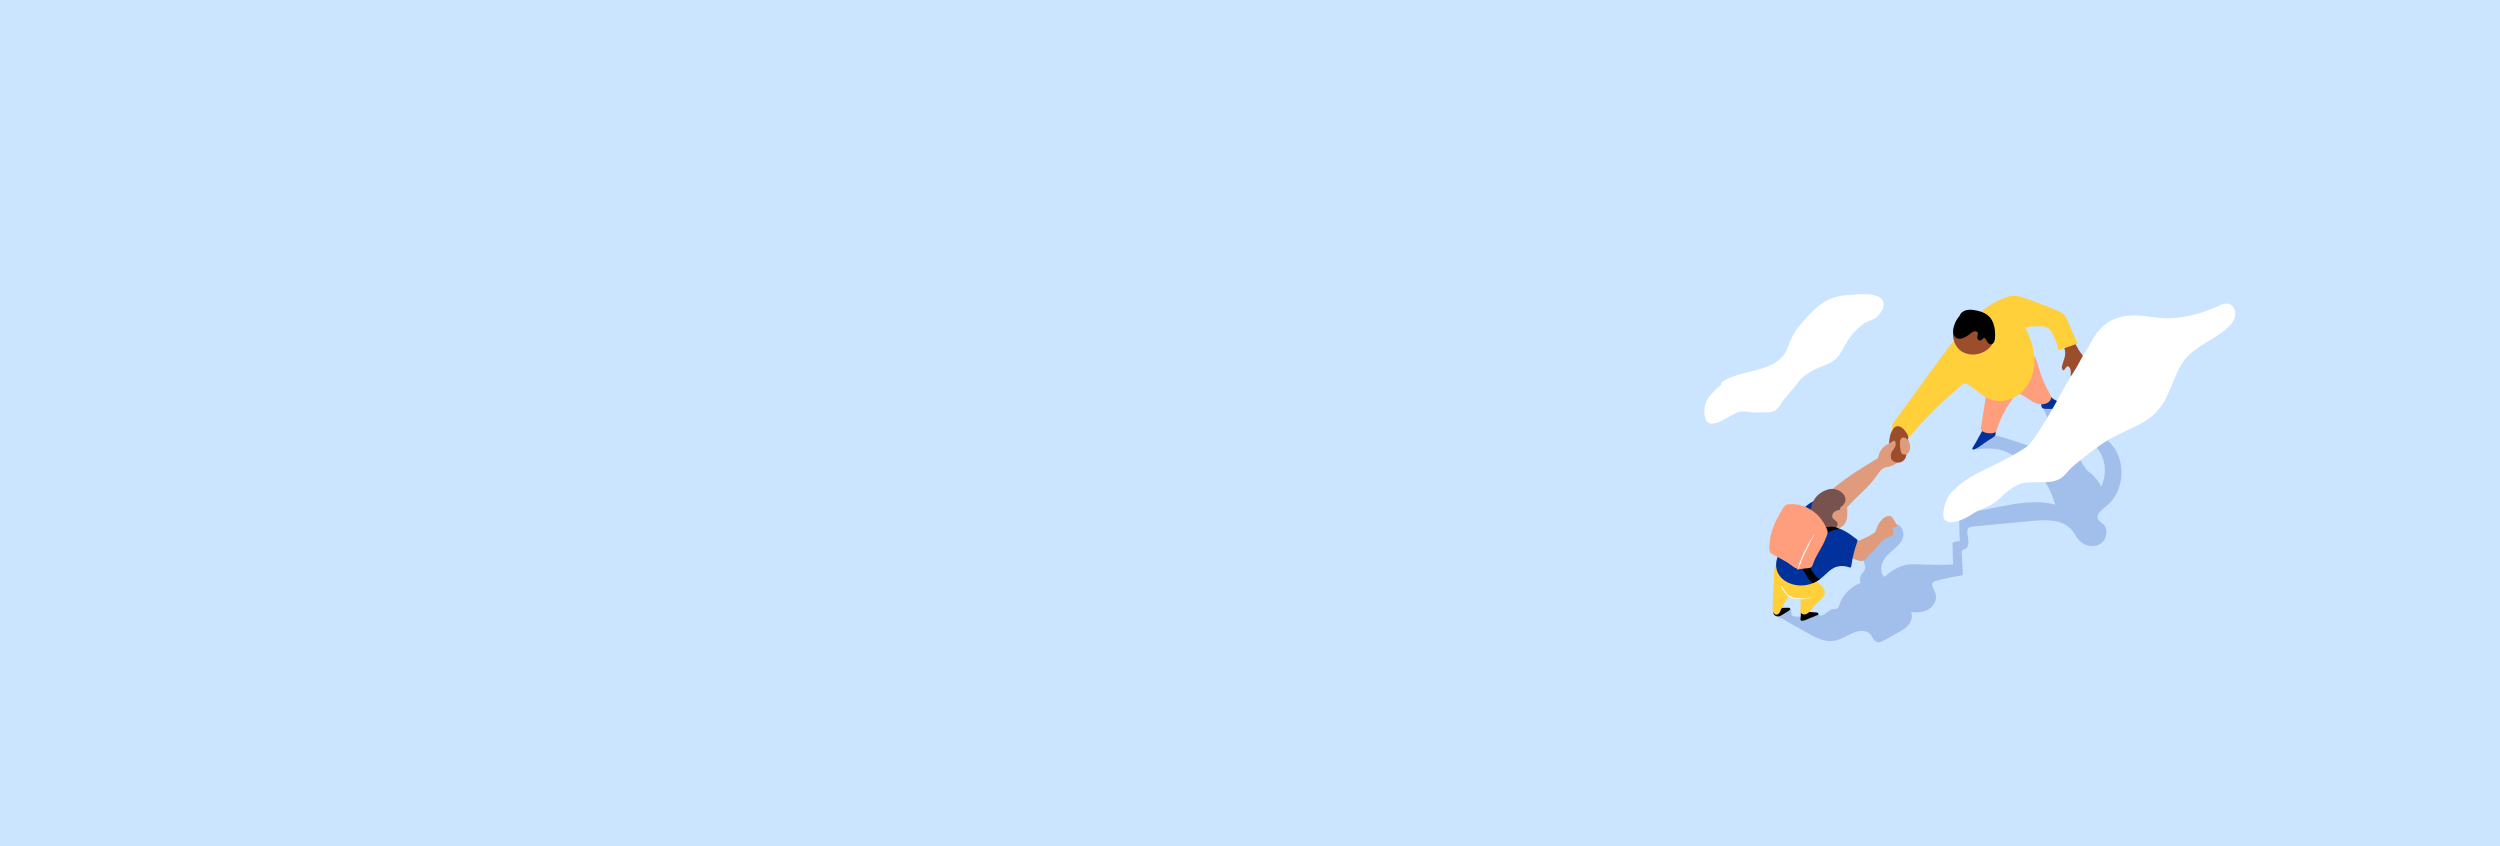 <?xml version="1.0" encoding="UTF-8"?>
<svg id="Capa_1" data-name="Capa 1" xmlns="http://www.w3.org/2000/svg" viewBox="0 0 1920 649.79">
  <defs>
    <style>
      .cls-1 {
        opacity: .2;
      }

      .cls-1, .cls-2, .cls-3, .cls-4, .cls-5, .cls-6, .cls-7, .cls-8, .cls-9, .cls-10 {
        stroke-width: 0px;
      }

      .cls-1, .cls-10 {
        fill: #00319c;
      }

      .cls-3 {
        fill: #78524f;
      }

      .cls-4 {
        fill: #9b4d2c;
      }

      .cls-5 {
        fill: #df9b7b;
      }

      .cls-6 {
        fill: #cbe4ff;
      }

      .cls-7 {
        fill: #fff;
      }

      .cls-8 {
        fill: #ff9e7c;
      }

      .cls-9 {
        fill: #ffd03a;
      }
    </style>
  </defs>
  <rect class="cls-6" width="1920" height="649.79"/>
  <g>
    <path class="cls-1" d="m1628.23,353.88c-1.15-4.4-3.21-8.54-6.12-12.04-1.95-2.35-4.31-4.3-6.57-6.34-2.41-2.18-4.39-4.53-6.35-7.11-2.55-3.36-7.05-6.71-11.13-3.44-.66.53-1.18,1.22-1.42,2.03-.41,1.36.19,2.06.99,3.15,1.65,2.26,3.58,4.3,5.56,6.28,4.25,4.23,8.71,8.32,11.12,13.93,2.32,5.39,2.83,11.57,1.54,17.28-.48,2.13-1.21,4.17-2.18,6.11-2.4-5.33-6.35-9.37-11.02-12.62-3.02-4.29-5.66-8.85-7.89-13.62-2.35-5.04-4.22-10.31-5.59-15.71-.67-2.65-1.22-5.34-1.64-8.04-.36-2.3.21-7.5-.71-9.67-1.08-2.58-3.96-.56-6.54-.69-3.85-.2-7.7-.35-11.54-.52-.8-.04.43.79.73,1.43,4.97,10.54,8.61,21.02,14.1,31.3,1.41,2.64,2.83,5.27,4.28,7.9-1.95-.81-3.9-1.57-5.78-2.32-8.08-3.2-16.23-6.2-24.44-9.02-4.21-1.44-8.43-2.84-12.67-4.18-2.02-.64-4.04-1.27-6.07-1.88-2.02-.62-4.09-1.39-6.23-1.45-7.03-.2-10.4,7.69-16.91,8.84-.87.15-1.01,1.9-.24,1.8,21.22-2.73,27.08,1.91,36.54,8.59,6.68,4.71,6.84,6.36,11.71,9.49,3.98,2.55,6.91,6.38,9.15,10.48,2.37,4.34,4.04,9.01,5.55,13.71-18.46-4.84-37.44.93-55.71,4.12-5.72,1-11.47,1.76-17.28,1.94-.52.02-1,.44-.98.98.19,7.01.38,14.02.58,21.03-1.77.02-3.44.4-5.1,1.13-.3.13-.5.54-.49.85.16,5.3.31,10.59.47,15.89-4.81.23-9.62.34-14.43.31-5.26-.03-10.51-.38-15.77-.49-4.5-.1-8.68.8-12.69,2.86-3.61,1.85-6.82,4.36-9.98,6.89-3.34-3.74-2.62-9.34-.09-13.41,2.67-4.3,6.94-6.95,10.46-10.46,2.8-2.79,4.95-6.28,4.25-10.37-.58-3.36-2.99-6.49-6.64-6.44-.53,0-.83.35-.92.75-.05.03-.11.07-.16.11-4.47,3.9-8.79,7.96-12.94,12.2-1.99,2.03-3.96,4.07-5.85,6.19-1.55,1.75-3.08,3.67-3.76,5.95-.73,2.45.1,4.38.88,6.67.96,2.83-.83,4.46-2.42,6.57-1.31,1.74-2.17,4.99-.84,6.82-6.01,2.27-11.15,6.61-14.34,12.21-.84,1.48-1.51,3.03-2.08,4.64-.34.96-.68,2.21-1.61,2.78-.95.59-2.28.39-3.35.48-3.47.29-8.26,7.72-11.2,3.9-3.41.06-6.46,1.33-9.54,1.47-2.99.14-7.7,1.26-10.27-.31-1.98-1.21-.06-6.37-2.49-6.02-1.81.26-11.14,2.71-11.38,4.64-.29,2.29,4.7,2.8,6.45,3.9,5.82,3.66,11.97,6.88,17.93,10.29,5.31,3.03,10.92,6.12,17.13,6.67,6.2.55,11.23-2.47,16.55-5.15,4.29-2.16,10.48-4.18,14.73-.8,1.82,1.44,2.4,3.78,3.93,5.46,1.6,1.75,3.7,1.82,5.77.84,3.37-1.6,6.6-3.61,9.86-5.42,2.83-1.56,5.79-3.02,8.33-5.04,3.57-2.85,6.12-7.86,4.19-12.12,4.65.48,9.68.37,13.68-2.24,3.4-2.22,6-6.23,5.49-10.41-.29-2.41-1.77-4.36-2.61-6.58-.45-1.18-.75-2.56.27-3.56.93-.91,2.51-1.16,3.73-1.5,6.08-1.69,12.27-2.96,18.52-3.85.4-.06.74-.56.72-.95-.19-3.69-.38-7.37-.57-11.06-.09-1.73-.21-3.47-.27-5.2-.03-.83-.09-1.7.66-2.26.56-.42,1.39-.52,2-.87,3.19-1.79,2.59-5.84,2.12-8.87-.27-1.76-.71-3.65-.42-5.44.47-2.89,3.41-2.81,5.79-3.03l21.85-2.06c7.28-.69,14.57-1.39,21.85-2.06,5.33-.5,10.76-.84,16.09-.15,5.15.67,10.29,2.46,13.91,6.33,2.1,2.25,3.41,5.09,5.29,7.51,1.55,1.99,3.53,3.55,5.86,4.53,4.37,1.83,9.92,1.5,13.26-2.16,2.84-3.11,3.85-8.08,1.79-11.87-1.25-2.29-3.91-3.18-5.24-5.33-1.74-2.8.92-5.63,2.88-7.44,1.92-1.77,4.09-3.23,5.92-5.12,1.57-1.63,2.96-3.44,4.13-5.38,4.88-8.02,6.2-18.14,3.83-27.2Z"/>
    <path class="cls-2" d="m1373.89,466.78c-2.78.09-6.02-.06-8.78.29-.04,0-.07,0-.11,0-.18.03-.36.05-.55.08-.23.03-.39.14-.5.29-.03,0-.06.01-.09.02-.14,0-.29.04-.41.09-2.39,1.01-1.71,4.81.01,5.26.05.01,1.59.82,2.79.53,1.47-.35,3.11-1.58,4.14-2.17,1.35-.78,2.73-1.63,3.98-2.55.72-.54.57-1.87-.5-1.83Z"/>
    <path class="cls-2" d="m1395.59,470.44c-2.01-.16-4.02-.32-6.02-.48-.61-.42-1.43-.43-2.21-.18-.81-.06-1.62-.13-2.42-.19-.14-.01-.26,0-.37.05-.58-.31-1.49-.03-1.48.83,0,1.69-.1,3.36-.34,5.03-.1.65.25,1.21.95,1.25,1.99.09,3.91-1.03,5.71-1.76,2.15-.87,4.3-1.74,6.45-2.62,1.02-.41.89-1.84-.26-1.93Z"/>
    <path class="cls-5" d="m1456.83,403.39c-1.04-2.03-1.86-3.52-3.16-5.4-.87-1.25-2.06-1.98-3.62-1.7-3.39.62-5.66,3.5-7.36,6.28-.95,1.55-1.25,3.33-2.14,5.21-.57,1.21-1.61,1.82-2.77,2.54-.93.58-1.91,1.09-2.87,1.6-3.59,1.89-7.33,3.47-11.18,4.75-.08-.1-.19-.18-.35-.25-4.85-2.11-5.94,7.18-5.8,10,.02.46.29.8.72.95,2.33.8,4.66,1.6,6.99,2.41,1.69.58,3.57,1.5,5.38.88,1.81-.62,3.24-2.51,4.53-3.83,1.64-1.66,3.23-3.36,4.78-5.1,1.55-1.74,3.05-3.52,4.53-5.32,1.58-1.92,3.55-2.72,5.75-3.75,1.33-.62,3.55-1.14,3.9-2.81.16-.78-.13-1.71-.26-2.47-.13-.72-.25-1.45-.38-2.17.91-.03,1.8-.16,2.7-.38.65-.16.87-.9.59-1.45Z"/>
    <path class="cls-10" d="m1532.4,326.82c-.59-1.07-1.87-.83-2.9-.7-1.36.17-2.68.47-3.98.87-.41-.19-.93-.13-1.22.38-.02.04-.05.08-.07.12-.17.14-.27.33-.31.53-3.07,5.33-5.56,10.55-8.87,15.73-.5.78-.38,1.63.41,1.49,3.08-.57,5.93-3.21,8.47-4.91,1.53-1.02,3.06-2.05,4.59-3.07,1.13-.75,2.79-1.48,3.62-2.56.74-.96.44-2.61.45-3.76.01-1.18.4-3.03-.2-4.12Z"/>
    <path class="cls-10" d="m1586.56,313.06c-1.44-1.51-3.05-2.86-4.82-3.97-1.73-1.08-3.64-1.88-5.3-3.08-.91-.66-1.48-1.46-2.23-2.27-.47-.51-1.04-.95-1.78-.91-.76.04-1.36.63-1.93,1.06-1.09.83-2.19,1.66-3.28,2.49-.68.52-.44,1.49.11,1.79.11.84.23,1.67.34,2.51.1.73.09,1.65.55,2.28.92,1.23,2.97,1.01,4.25,1.04,5.88.11,8.77-.22,13.13.71.95.2,1.66-.91.96-1.64Z"/>
    <path class="cls-4" d="m1603.19,281.07c-.26-4.83-4.33-8.43-6.73-12.31-.73-1.17-1.39-2.38-2.01-3.61-.39-.77-.74-1.63-1.58-2.02-.9-.41-5.62,1.07-6.95,1.63-.74.32-.88,2.15-.81,2.27,2.7,4.93-.76,10.08-1.63,14.93-.15.82.75,2.85,1.54,2.4.7-.4,1.32-2.09,2.02-2.5.72-.43,1.27-.93,1.78-.3.76.95,1.14,1.4,1.4,2.52.51,2.14-.72,6.69,1.46,6.19,4.49-1.03,11.73-5.02,11.5-9.2Z"/>
    <path class="cls-8" d="m1574.5,302.85c-.81-1.53-1.71-3.02-2.51-4.56-1.67-3.25-3.14-6.61-4.39-10.04-1.21-3.33-2.06-6.76-3.14-10.13-1.69-5.28-5.66-11.14-12.03-9.86-3.21.65-5.83,3.04-8.03,5.31-2.55,2.63-5.02,5.34-7.4,8.12-4.44,5.2-8.4,10.85-10.74,17.3-.15.12-.26.29-.3.54-.03.2-.06.4-.1.6-.02.07-.05.14-.07.21-.05.17-.06.32-.04.46-1.18,7.45-2.37,14.91-3.55,22.36-.27,1.7-.6,3.41-.81,5.12-.16,1.32.11,2.37,1.3,3.09,2.29,1.38,6.27,1.95,8.8,1,1.09-.41,1.65-1.18,2.04-2.24.6-1.64,1.09-3.31,1.71-4.95,1.28-3.34,2.79-6.59,4.51-9.72,1.63-2.96,3.44-5.82,5.43-8.55.97-1.34,1.96-2.85,3.14-4.02,1.49-1.47,3.51-.15,5.08.73,5.03,2.83,9.66,7.63,15.95,6.8,2.36-.31,5.09-1.69,5.77-4.17.33-1.22-.07-2.34-.64-3.41Z"/>
    <path class="cls-9" d="m1595.15,262.74c-1.74-3.89-3.47-7.77-5.21-11.66-1.4-3.13-2.52-7.04-4.98-9.53-2.33-2.37-5.89-3.43-8.89-4.67-3.7-1.53-7.43-3.01-11.19-4.41-3.75-1.41-7.53-2.76-11.33-4.03-3.58-1.2-6.88-1.79-10.59-.82-6.36,1.66-12.46,5.17-17.78,8.96-10.71,7.65-19.25,17.83-27.16,28.24-9.59,12.64-18.81,25.57-28.19,38.36-2.69,3.67-5.37,7.33-8.06,11l-4.22,5.76c-1.23,1.68-2.66,3.33-3.68,5.15-1.6,2.85-.64,6.11,1.73,8.21,2.9,2.57,7,2.62,10.66,2.58.79,0,1.08-.77.89-1.34,7.61-8.88,15.69-17.36,24.23-25.36,4.23-3.97,8.58-7.82,13.02-11.55,1.08-.91,2.16-1.98,3.36-2.73,1.6-.99,2.96-.14,4.37.74,2.24,1.39,4.28,3.06,6.33,4.71,3.8,3.05,7.77,6.03,12.62,7.09,4.47.97,9.22.47,13.46-1.19,9.11-3.56,15.05-11.93,17.08-21.32,2.5-11.57-.93-23.27-6.43-33.46,2.81-.54,5.66-.84,8.53-.87,2.97-.03,7.14-.28,9.59,1.68,2.09,1.68,3.44,4.69,4.53,7.08,1.27,2.79,2.15,5.72,2.71,8.73.09.5.74.86,1.21.69l12.78-4.59c.64-.23.86-.84.59-1.45Z"/>
    <path class="cls-5" d="m1460.93,345.16c-.45-1.63-1.46-3.15-2.93-4.04-1.75-1.06-3.58-.63-5.35.17-3.37,1.51-8.51,4.06-9.61,7.96-.37,1.31-.14,2.24-1.49,3.04-1.19.71-2.38,1.43-3.57,2.15-2.21,1.34-4.41,2.68-6.6,4.05-9.64,6.03-19.01,12.52-27.52,20.07-.25.03-.49.18-.65.48-.03.05-.05.11-.08.16-.19.19-.28.39-.28.6-1.64,3.89-.76,8.24,1.78,11.61,1.87,2.48,5.03,5.39,8.04,4.13.24.02.5-.07.71-.31.06-.06.12-.13.17-.19.2-.14.4-.3.59-.49.15-.14.23-.3.27-.46,3.38-3.71,6.83-7.36,10.35-10.94,3.71-3.76,7.67-7.3,11.27-11.16,1.74-1.87,3.26-3.9,4.77-5.96,1.46-2.01,2.91-4.34,4.86-5.92,1.75-1.43,4.61-1.43,6.71-2.19,1.96-.71,3.83-1.67,5.39-3.06,2.7-2.38,4.12-6.15,3.14-9.7Z"/>
    <path class="cls-5" d="m1418.72,392.13c-.09-5.98-4.5-10.88-10.52-11.29-.67-.05-.98.49-.94,1.02-3.83,2.43-6.69,6.18-8.14,10.49-1.54,4.62-1.54,10.5,1.5,14.54,3.09,4.11,8.63.81,12.82-1.67,5.31-3.14,5.36-7.87,5.28-13.1Z"/>
    <path class="cls-4" d="m1463.96,345.88c-.33-2.7.99-5.98,1.48-8.69.41-2.28-.65-4.05-2.13-6.04-3.83-5.14-7.37-4.17-8.78-2.45-3.01,3.68-3.39,7.53-3.82,12.26-.36,3.94-.47,10.01,2.82,12.84,2.96,2.54,7.6,1.78,9.6-1.56,1.15-1.92,1.09-4.21.82-6.35Z"/>
    <path class="cls-5" d="m1455.49,338.94c-.21-.46-.94-.63-1.35-.35-1.38.93-2.81,1.77-4.28,2.55-.07.04-.13.08-.18.12-.13.01-.27.05-.41.13-3.77,2.14-6.15,5.87-6.63,10.16-.04.39.11.65.36.8.31,4.45,6.53,6.1,8.79,1.83.57-1.08.53-2.27.44-3.45-.14-1.86.18-3.09,1.27-4.59,1.6-2.18,3.26-4.44,1.99-7.2Z"/>
    <path class="cls-5" d="m1466.02,338.9c0-.21-.07-.42-.23-.62-1.42-1.77-4.73-3.72-6.11-.89-.71,1.44-.63,3.2-.47,4.75.18,1.68.23,3.75.9,5.31,1.08,2.51,4.28,2.03,5.66.09,1.76-2.47,1.42-5.98.25-8.63Z"/>
    <path class="cls-4" d="m1521.88,243.48c-6.34-2.4-13.3-.46-18.19,3.92-.26-.05-.55.03-.78.3-.53.61-.98,1.27-1.37,1.96-.04.06-.07.12-.1.18-2.68,5.05-1.78,12.05,1.45,16.57,3.81,5.33,10.67,6.89,16.8,5.3,6.35-1.64,11.63-6.47,12.18-13.22.55-6.75-3.8-12.68-9.99-15.02Z"/>
    <path class="cls-2" d="m1532.11,253.88c-.38-3.77-1.5-7.56-4.11-10.41-3.16-3.46-8.07-4.8-12.55-5.44-4.18-.6-8.95.29-10.61,4.66-1.73,2.02-3.07,4.36-3.93,6.9-.98,2.88-1.66,6.99.8,9.37,2.9,2.81,7.73.08,10.36-1.82,1.59-1.15,3.62-3.35,5.8-2.56,2.49.9-.05,3.77.9,5.66.55,1.09,1.73,1.59,2.86,1.02.73-.37,1.18-1.43,1.96-1.65.92-.27,1.26.55,1.63,1.23,1.02,1.86,2.76,5,5.3,2.95,1.04-.85,1.44-2.28,1.58-3.56.24-2.09.2-4.27,0-6.35Z"/>
    <g>
      <path class="cls-7" d="m1711.8,233.36c-2.22-.73-4.37.08-6.41.98-2.59,1.15-5.18,2.26-7.82,3.28-10.45,4.01-21.48,6.74-32.72,6.86-9.92.11-20.09-3.06-30-2.04-4.5.46-8.95,1.49-13.02,3.52-4.47,2.22-8.13,5.63-11.23,9.5-3.27,4.08-5.87,10.06-8.8,14.38-3.31,4.88-5.54,10.32-8.8,15.23-6.4,9.66-11.26,19.66-17.11,29.66-5.34,9.12-10.42,18.14-17.17,26.35-4.91,5.97-41.17,22.85-41.44,22.97-.13.06-.23.14-.31.24-6.72,3.67-12.89,8.31-18.28,13.76-5,5.07-8.2,18.46-4.89,21.47,4.55,4.15,15.06-.77,20.78-4.68,7.82-5.35,14.43-4.74,23.24-14,3.3-3.47,10.46-8.51,15.12-9.69,5.55-1.41,17.42-.22,23.01-1.34,10.06-2.01,9.75-6.72,17.61-13.03,8.61-6.91,17.06-14,26.64-19.54,8.43-4.88,17.7-8.12,26.05-13.14,4.02-2.42,7.83-5.28,10.93-8.82,2.95-3.36,5.24-7.22,7.17-11.23,3.99-8.32,6.56-17.36,11.6-25.15,5.3-8.18,13.54-12.95,21.7-17.84,3.91-2.34,7.78-4.76,11.28-7.69,3.45-2.89,7.07-6.54,7.73-11.2.5-3.51-1.34-7.65-4.88-8.82Z"/>
      <path class="cls-7" d="m1437.17,226.27c-6.01-.92-15.37.1-21.32.68-15.31,1.48-24.58,12.47-32.55,21.66-11.56,13.32-7.84,20.34-17.45,28.08-9.81,7.9-24.53,8.25-35.86,12.8-2.75,1.1-5.38,2.44-7.82,4.11-.63.43-.51,1.23-.09,1.63-3.56,2.91-6.95,6.04-9.66,9.77-3.19,4.39-4.17,9.81-2.97,15.31,1.21,5.55,4.34,5.83,9.21,4.31,5.77-1.8,10.33-5.83,15.91-7.93,3.64-1.37,7.48-.47,11.19.03,2.9.39,5.73-.27,8.66-.11,6.75.36,9.69-.42,13.54-6.62,3.41-5.48,8.65-10.46,12.41-15.55,3.52-4.78,7.7-7.73,13.12-10.57,4.84-2.53,10.46-3.62,14.87-6.94,4.66-3.52,6.02-7.55,9.03-12.46,3.37-5.5,5.49-9.4,13.62-15.69,2.74-2.12,7.49-2.78,10.08-5.06,2.21-1.95,5.06-5.63,5.49-8.68.8-5.79-4.25-7.97-9.4-8.76Z"/>
    </g>
    <path class="cls-9" d="m1397.11,448.06c-1.55-1.28-3.26-2.32-5.12-3.1-2.22-.93-4.5-1.04-6.77-1.7-2.5-.73-4.48-2.71-6.45-4.31-1.77-1.43-3.52-2.91-5.36-4.26-2.39-1.76-7.72-5.64-9.53-1.35-1.92,4.53-1.38,9.74-1.61,14.6-.24,5.13-.89,10.21-.76,15.35.06,2.24-.55,5.36.61,7.35.84,1.44,2.6,1.91,3.89.7.78-.73,1.17-1.79,1.62-2.74.6-1.25,1.24-2.49,1.9-3.71,1.27-2.35,2.65-4.63,4.12-6.86,2.61,1.25,5.26,1.82,8.16,2.16.97.11,1.22.49,1.19,1.44-.03.93-.08,1.85-.12,2.78-.08,1.85-.17,3.7-.25,5.55-.02.54.32.84.72.92.62.8,1.66,1.19,2.85,1,1.85-.29,3.37-1.77,4.52-3.14,1.59-1.9,3.06-3.86,4.8-5.62,1.59-1.61,3.56-2.98,4.86-4.86,2.69-3.88-.19-7.64-3.27-10.19Z"/>
    <path class="cls-10" d="m1426.16,414.32c-3.39-2.6-7.01-5.44-10.9-7.23-1.01-.46-1.84-.97-2.9-1.05-2.85-.24-6.02.74-8.87-.05-.74-.21-1.46-.47-2.15-.79-3.01-1.4-5.45-3.84-6.85-6.9-.92-2.01,6.01-14.1,5.1-14.12-.31-.3-.12-3.11-8.39,1.58-4.99,2.83-9.45,7.9-12.49,12.29-.03.05-.06.09-.09.14-1.4,1.86-2.71,3.81-3.9,5.82-2.1,3.55-3.86,7.31-5.25,11.2-.78,2.21-1.3,4.52-1.86,6.82-.91,1.69-1.78,3.38-2.15,5.22-1.62,3.77-1.97,8.07-.39,11.93,1.79,4.4,5.76,7.46,10.12,9.08,4.7,1.75,10.04,1.77,14.84.4.77-.22,1.52-.48,2.23-.77,1.98-.8,3.76-1.86,5.44-3.09,1.83-1.34,3.54-2.9,5.26-4.56,2.33-2.25,4.8-4.22,7.99-5.07,3.2-.85,6.52-.57,9.57.66.67.27,1.17-.39,1.25-.95.88-6.64,2.52-13.15,4.84-19.43.16-.45-.12-.86-.45-1.11Z"/>
    <path class="cls-3" d="m1413.26,390.25c.07-.14-.08-.4.09-.51,9.86-6.68-.67-16.02-8.72-14-5.83,1.46-10.42,5.21-12.4,10.03-2.34,5.68-2.05,12.43,2.06,17.25,3.59,4.21,10.15,5.75,14.96,2.66,2.64-1.7,2.7-4.26.15-6.11-.86-.63-1.8-1.14-2.13-2.23-.26-.86-.13-1.85.25-2.66.93-1.97,3.16-2.77,5.15-3.11.72-.12.84-.8.59-1.32Z"/>
    <path class="cls-2" d="m1411.69,405.71c-.11-.13-3.7-2.25-10.35-.52-5.68,1.48-10.72,5.49-13.75,10.68-2.44,4.17-3.9,9.07-4.14,13.89-.27,5.51,2.24,9.97,5.29,14.35.96,1.38,2.03,2.93,3.52,3.77,1.98-.8,3.76-1.86,5.44-3.09-7.25-4.15-9.94-13.53-7.27-21.22,3.02-8.75,12.74-16.11,21.73-17.23,1.07-.13.31-.31-.46-.62Z"/>
    <path class="cls-8" d="m1402.84,405.95c-1.72-4.04-4.21-7.76-7.38-10.8-3.31-3.18-7.35-5.58-11.76-6.88-2.28-.67-4.68-1.04-7.06-1.09-1.7-.03-4.28-.22-5.62,1.02-1.63,1.5-2.79,3.98-3.92,5.87-1.32,2.23-2.54,4.52-3.61,6.88-2.01,4.44-3.54,9.1-4.21,13.94-.36,2.57-.62,5.32-.3,7.91.3,2.46,3.3,3.34,5.18,4.39,2.79,1.56,5.57,3.11,8.36,4.67.76.54,1.53,1.07,2.29,1.61,1.64,1.15,3.42,2.79,5.45,3.25.12.32.41.55.87.5,2.8-.34,5.61-.64,8.41-1.03,2.35-.33,2.47-2.11,3.2-4.06,1.8-4.81,4.76-9.08,7.13-13.61,1.12-2.13,2.1-4.33,2.91-6.6.36-.99.83-2.05.86-3.12.03-1.01-.41-1.94-.8-2.85Z"/>
    <g>
      <path class="cls-7" d="m1394.05,410.05s-.07-.06-.09-.01l.07.09v-.07Z"/>
      <path class="cls-7" d="m1393.72,410.2c.02.07.06.17.17.2-.06-.1-.02-.09-.09-.2.01-.04.07-.05.1-.02-.02-.03.06-.05.01-.1-.1,0-.14.06-.13.17-.03,0-.04-.03-.06-.04Z"/>
      <path class="cls-7" d="m1391.32,413.8l.03-.02s-.02,0-.03.02Z"/>
      <path class="cls-7" d="m1389.93,416.1s0-.03,0-.04c0,.02,0,.04,0,.04Z"/>
      <path class="cls-7" d="m1389.6,416.45l.02-.02s-.02.01-.02.02Z"/>
      <path class="cls-7" d="m1391.32,413.8l-.07.04s.04-.02.07-.04Z"/>
      <path class="cls-7" d="m1393.62,410.84s0-.03,0-.05v.04s0,.01,0,.01Z"/>
      <path class="cls-7" d="m1391.84,412.74v-.02s0-.02-.02-.04l.02.06Z"/>
      <path class="cls-7" d="m1392.3,411.95s.06.07.09.1c-.03-.03-.03-.05-.03-.07-.01,0-.03-.02-.06-.03Z"/>
      <path class="cls-7" d="m1393.2,410.81v-.03s0,.03,0,.03Z"/>
      <path class="cls-7" d="m1391.49,413.29s-.02,0-.03,0c0,0,.02,0,.03,0Z"/>
      <path class="cls-7" d="m1381.5,436.56h-.02s.01,0,.02,0Z"/>
      <polygon class="cls-7" points="1380.73 437.41 1380.73 437.4 1380.68 437.38 1380.73 437.41"/>
      <path class="cls-7" d="m1389.09,417.13h0s0-.02,0,0Z"/>
      <path class="cls-7" d="m1385.67,424.05c.11-.04.04.17.17.09-.04,0-.08-.17-.17-.09Z"/>
      <path class="cls-7" d="m1393.6,410.85l-.02.03s.02-.02.02-.03Z"/>
      <polygon class="cls-7" points="1385.84 424.14 1385.84 424.14 1385.86 424.13 1385.84 424.14"/>
      <path class="cls-7" d="m1388.23,418.86s.03,0,.04,0c0,0-.02,0-.04,0Z"/>
      <path class="cls-7" d="m1389.02,417.65l-.03.03s.02-.02.03-.03Z"/>
      <path class="cls-7" d="m1387.99,419.58s-.03.01-.03.04c0,0,.01,0,.01,0,0-.01,0-.03.02-.04Z"/>
      <polygon class="cls-7" points="1387.64 420.28 1387.66 420.27 1387.67 420.25 1387.64 420.28"/>
      <path class="cls-7" d="m1382.24,434.33s-.06,0-.09,0c.07.01.05.13.09,0Z"/>
      <path class="cls-7" d="m1393.58,410.81s.02.03.02.04v-.02s-.01-.02-.02-.02Z"/>
      <path class="cls-7" d="m1388.62,419.95l-.07.1s.05-.06.07-.1Z"/>
      <path class="cls-7" d="m1384.25,429.14v.03s0-.02,0-.03Z"/>
      <path class="cls-7" d="m1388.4,420.38s-.07.02-.09.03c0,0,0,.02.01.02l.07-.06Z"/>
      <path class="cls-7" d="m1382.15,434.33h0s0,0,0,0Z"/>
      <path class="cls-7" d="m1382.08,435.17c.04-.11-.09-.09-.15-.14.01-.14.11-.03.18-.06,0-.09-.08-.19-.06-.25.02,0,.03,0,.05.02-.06-.12.09-.26.01-.4.01,0,.02,0,.03,0-.06,0-.12-.02-.16-.04.02-.05-.04-.12.04-.11-.01.03.02.04.03.07v-.06c.11,0,0,.08.08.11,0-.11-.04-.26.01-.33.11.02-.03.19.1.12l-.08.11c.2-.03-.04.07.17.05.09-.15,0-.2.1-.34-.04-.06-.09-.02-.13-.08-.02-.26.33-.08.25-.29-.05-.07-.18-.13-.07-.22l.1.08c.07-.15-.14-.15,0-.28.04.05,0,.13.02.12.13-.07-.04-.1,0-.18l.11.02c.04-.17.04-.37.08-.56.03.02.05.06.1.04.03-.25.19-.48.34-.67l-.06-.12s.05-.02.06,0c.07-.07-.06-.03-.07-.08.01-.05.08-.04.09,0-.02-.18,0-.49.16-.61v.04c.1-.11-.11-.21.01-.29v.03c.15-.25.18-.58.4-.72-.11-.09.17-.24,0-.33.15-.11.17-.06.31-.25.03-.05-.08-.13-.07-.21l.09.04-.06-.14h.13s0-.08,0-.08c-.02.02-.06.04-.09.02,0-.12.17-.22.22-.21l.02-.28s.03.07.04.11c-.04-.17.11.02.07-.14-.03,0-.05-.03-.07-.04.08-.04.14-.17.16-.28l.06.05c.09-.17.13-.39.22-.59-.06.06-.17,0-.15-.07l.11.02c-.04-.06-.06.05-.1-.06.04-.07.13,0,.15.05v-.11s.04.04.08.06c-.04-.06.17-.11.08-.21h.03c.09-.19.09-.3.16-.46-.08-.04-.04-.1-.08-.17.08-.11.21-.21.26-.36,0-.12-.06-.06-.09-.13.08.03.14-.12.16-.02.06-.18.08-.23.12-.47-.04,0-.07.03-.09,0,0-.05.07-.08.11-.05h0c0-.28.48-.45.41-.72h0s.01-.22.01-.22c.06-.09.03.08.11.04-.03-.28.18-.33.18-.55.29-.03.21-.5.44-.62h-.06c-.03-.09.06-.06.09-.09-.04-.01-.07.03-.09-.01.13-.44.48-.8.73-1.19.09-.14-.23-.22-.01-.35l.07.1c.03-.36.31-.62.36-.97.01.03.04.04.03.07.1-.03.12-.23.06-.26.03-.04.06.02.1,0,.07-.04,0-.2.08-.2.01,0,.01.03.01.04-.01-.06.11-.19,0-.19.1-.09.07-.23.17-.3-.06-.1.14-.17.02-.25.13.08.2-.14.18-.24.03.04.07-.04.11.02.04-.08.05-.17-.02-.19.23-.07.03-.36.27-.34.05-.27.12-.52.2-.75.13.08-.11.24.03.31.05-.23,0-.41.14-.59.05-.04.04.06.05.09.05-.23.22-.38.25-.6.01,0,.01.03.01.06.02-.04.06-.07,0-.1v.04c-.12,0-.11-.24-.15-.27.14.15.14-.15.3.06,0-.03-.01-.07-.05-.09.03-.03.06-.03.08.03.04-.14-.05-.13.01-.25.03.02.03.05.05.08-.02-.09-.05-.18.03-.26.01.02.04.02.03.04.08-.17,0-.36.16-.52.09.12.07-.04.19.01l.02-.12h-.07c.05-.07.01-.19.09-.25v.09s.08-.17.08-.17l-.09.07c0-.12-.14-.07-.05-.16,0,.03.05-.08.14-.09h0c-.01-.06-.02-.12.04-.17.04,0,.11.08.14.08-.07-.09.09-.21.02-.32.01.03.07.06.08.06l-.05-.08s.06-.03.1,0c.08-.11-.16-.04-.02-.15,0,.01.01.02.01.04.11-.12.11-.3.22-.41.13.02-.04.13.08.14.09-.2.09-.46.22-.63l-.03.03c-.14-.11.15-.09.14-.22,0,.03.07.08.05.06.1-.11.11-.27.17-.49l.02.05c.08-.05.13-.18.2-.25-.02-.05,0-.09-.06-.09.36-.11.15-.53.46-.64-.02.03,0,.08,0,.06l.07-.2c-.07-.02-.05,0-.13,0-.02-.05-.02-.12,0-.16,0,.11.1.06.16.05-.02,0-.04-.03-.06-.04.17-.02-.12-.09.04-.18l.03.03c.01-.06,0-.13.04-.18.09.02,0,.07.06.11.04-.08-.05-.23.06-.25,0,.04-.02.09-.02.13.13-.02.11-.04.16-.09h0s.12-.1.12-.1l-.04.02c-.14-.21.08-.21.02-.41.05.19.06.06.14.12.04-.02.1-.05.11-.02-.03-.1.11-.06.06-.21.03.01.04-.06.1,0,.02-.09-.06-.01-.09-.04-.02-.17.28-.2.26-.45.04-.18-.04-.26,0-.42.07-.02.08.1.08.1.09-.05.11-.11.12-.19.02.03.04.03.09.03.03-.06-.08-.1.01-.15.02.03.06.08.07.12.02-.08,0-.18.02-.26.06.01.05.09.06.13.03-.09.08-.22.02-.29l-.06.03s.07.03.07.06c.02.1-.08.08-.11.06v-.06c-.18-.05-.08.21-.15.3l-.09-.11.03.16s-.12-.02-.1-.08c-.1.03,0,.09-.1.11-.01,0-.02,0-.02-.02v.09s-.1-.04-.05-.07c-.14.08-.04.25-.15.24h0c-.07.18.07.05.1.24l-.26-.05.07.07s-.04.05-.07.02c.02.1.04.01.08.08-.13.03-.11.25-.25.19.05.07.1-.05.09.07-.16-.06-.04.12-.15.15-.06-.07.02-.12-.09-.08.1.12-.12.13-.13.21.1.07-.04.17-.08.3-.03-.03-.18.17-.28.25h-.02c.09.07,0,.16-.02.25-.06-.04-.08-.07-.08-.13l-.04.07s.03.07.01.12l-.07-.06c-.05.1-.03.25-.15.34.07.05.26.02.23.18-.04-.02-.11-.05-.11-.1,0,.01,0,.06-.02.07l-.04-.09c-.06.04.04.06,0,.1-.06-.03-.06,0-.1-.02,0-.01.05-.03.03-.06-.04.04-.11.09-.16.08.03.01.07.04.06.09-.05.1-.09,0-.15.03.02.05-.05.08.03.13-.02.03-.06.01-.09,0,0,.07-.13.24,0,.23h.01s0,0,0,0h0s0,0,0,0c-.01.21-.25.31-.3.49l-.03-.02c-.02.12-.11.23-.09.33-.02.03-.09.04-.12,0-.02.09,0,.11-.1.19,0-.1-.06,0,0-.1-.08.08-.14.08-.12.23-.05-.08-.13.02-.14.08l.09-.04c-.02.06-.05.1-.08.14l-.08-.08c-.23.13,0,.47-.28.51.04.09.11-.08.16,0-.06.08-.25.1-.27.13-.12.1.07.19-.04.3.04,0,.14.04.12.15-.06.08-.21.03-.2-.04,0-.02.03-.03.04-.02,0-.04.01-.08-.05-.07l.03.03c-.06.03-.13.15-.17.09,0,.09.04.06.09.02-.11.09-.11.18-.2.28.03,0,.08,0,.07.01-.14.15.02.11-.03.24-.09.04-.11-.09-.13.05-.08.05-.1-.03-.11-.08,0,.15-.16.18-.2.24v-.07s-.01.07-.03.1h.09s-.05.06-.07.04c.03.06.13.04.15.14-.06.03-.04.16-.14.13.11-.13-.1-.03-.05-.16,0,.03-.02.06-.05.09-.01,0-.02-.02-.02-.03-.16.09.07.12-.01.26-.04-.05-.12-.02-.12,0,.03-.06.1.02.11.09-.09.07-.02.12-.06.16l.05-.04s0,.09,0,.16c-.04-.02,0-.07-.03-.06.05.12-.18.11-.17.24-.06.03-.1-.05-.14-.02,0,.15-.13.08-.14.23.09,0,.07-.01.1.11l.05-.22.04.18c.03-.06.02-.15.05-.17.03.09.01.07.08.08-.15.02-.02.19-.14.24l-.17-.09c-.15.1-.04.29-.18.45l.06-.04c.06.06-.05.12-.05.19-.05-.04-.09-.01-.14,0,.04.02-.07.13.03.21l-.12.04c-.11.13.08.25-.02.38-.04-.07-.11-.03-.11-.15-.02.05-.06.08-.02.1-.05,0,0,.17-.07.18.02.03.07.07.04.12-.01,0-.03-.01-.03-.01.03.01,0,.1.08.09-.25.05-.19.41-.41.46-.03.11-.08.24-.12.34-.01-.01-.03-.01-.01-.03-.12.1.13.16,0,.28-.13.03-.01-.1-.07-.07-.2-.08-.06.19-.22.23v-.03c-.1.04-.02.22-.1.33,0,0-.01-.01-.03-.02.05.13,0,.31-.02.44-.06-.07-.01-.07-.1-.09-.02.06.13.04.1.16-.06.01-.13.07-.22.04l.04-.1c-.13,0-.06.13-.1.17l-.04-.03c-.06.16.06.22-.03.38h.04c.07.15-.1.04-.06.18l-.13-.03c0,.07.01.26-.02.38-.06-.1-.04-.25-.05-.35-.03.06-.09.2-.05.26,0-.03-.01-.07.02-.09.06.12.06.23,0,.35-.22-.13-.21.28-.42.28-.01.25-.23.4-.33.65.22,0-.03.07.16.14-.02.06-.03.08-.04.08l-.19.12c-.07.02-.01-.07-.06-.09-.07.12-.1.02-.19.08.07.01.07.09.01.15l.13-.06c.02.22-.22.08-.21.3l-.03-.08c0,.11-.16.33-.05.49-.03,0-.09,0-.08-.04-.12.21-.06.55-.23.68l-.04-.04s.05.11-.02.14c-.02-.01-.04-.04-.05-.02,0,.03.03.14-.02.18l-.03-.07c-.15.18-.02.38-.07.57-.13-.06-.25.09-.31.16h-.02c-.12.23-.07.46-.12.71-.21.08-.27.46-.45.65.04-.02.1.05.1.1-.05.04.03.19-.09.13v-.02c-.13-.01-.14.11-.18.2l.15.08c-.33.13-.16.63-.42.67.02.07-.01.14,0,.21l-.08-.04c-.08.14-.13.21-.18.41l-.05-.06c-.05.1.19.23.16.33l-.14-.02c-.08.18-.26.33-.22.56-.02-.01-.05-.03-.05-.06-.04.09-.22.3-.03.34-.12-.04-.09.19-.08.31l-.08-.05c.08.13.1.14.09.27-.02.02-.08,0-.04-.03-.08.08.05.1-.04.2l-.04-.06c-.04.09-.01.1.03.17.01.07-.09.17-.18.16.04.03.08.11.04.16-.03,0-.04-.03-.05-.04-.12.14,0,.28-.12.36-.03,0-.05,0-.06,0,.05-.13.09-.23.1-.22-.08-.03-.13.07-.21-.06.03.11.1.3.03.38,0,0-.02,0-.03,0h0s-.02.03-.01.05c-.02.03-.04.04-.06.07-.07-.01-.08.11-.1.16.09.03.05.09.14.05,0,0,0-.01,0-.05,0,0,0-.02,0-.03h0s.03-.07.04-.12c.03.06.05.11-.02.15.04.05.09.1.11.12-.15.03-.26.14-.34.13-.01.18-.11.38.02.54,0,.05-.07.03-.1.04,0-.03,0-.06-.01-.08,0,.1-.08.27.02.33-.09.09-.08-.1-.12.06l-.03-.03c-.29.24.11.6-.24.86.02-.02.03-.03.05-.03-.24.35-.19.83-.49,1.16-.07.1,0,.14.03.22h-.1s.07.14.07.14c.02.19-.33.2-.25.46h.07c-.04.06-.04.24-.11.2,0,.01.06.05.02.06h-.05s.02.19.02.19c-.08.13-.19-.09-.27.11,0,.08.07.26.11.25.01-.03.06-.07.11-.05v.08c.14.06.27.16.43.03l-.05-.15h.08s-.03.09-.03.09c.09-.03.04-.09.01-.14.04,0,.07,0,.09-.02l-.1-.16c.06,0,.09.09.15.02-.05-.08-.14,0-.16-.09.08-.03.13,0,.1-.09.04,0,.06.03.07.06-.02-.07.03-.16-.03-.22.1-.03.05-.21.18-.15-.03-.03-.07-.14-.06-.2.13.16.08-.2.25-.11-.12-.12.03-.29-.01-.45,0,.01.03.03.02.04.04-.07.09-.07.13-.11-.12-.05-.1-.17-.16-.26.15-.05.12.1.25.12-.1-.03-.04-.19-.14-.19.1-.04.06-.05.17-.05-.15-.07,0-.07-.08-.16.11-.07.15.03.14-.1.06-.04.08.08.08.08Zm.69-2.67h0s-.01.04-.01.06c0-.01,0-.03.01-.06Zm.08-.22s-.03.06-.04.09c-.03,0-.06-.02-.05-.04.02.02.05-.02.09-.05Zm-.77.23s.02-.04.04-.04c0,.02,0,.03-.01.06h0s-.03-.01-.04-.02Z"/>
      <path class="cls-7" d="m1382.17,432.62s0,0,0,.02h.03s-.02-.04-.02-.04v.02Z"/>
      <path class="cls-7" d="m1391.35,413.78h0s.02,0,.02,0c0,0-.01,0-.01,0Z"/>
      <polygon class="cls-7" points="1384.19 429.4 1384.17 429.39 1384.18 429.41 1384.19 429.4"/>
      <path class="cls-7" d="m1392.27,412.85s.02,0,.03,0c0,0-.02,0-.03,0Z"/>
      <path class="cls-7" d="m1392.57,412.39l.07-.05s-.05.04-.07.05Z"/>
      <path class="cls-7" d="m1392.83,412.06s-.02-.02-.03-.03h0s.03.03.03.03Z"/>
      <path class="cls-7" d="m1389.58,417.92v.02s0,.02,0-.02Z"/>
      <path class="cls-7" d="m1390.35,416.07s0,.05,0,.08c.02-.03.04-.05,0-.08Z"/>
      <polygon class="cls-7" points="1388.63 419.94 1388.63 419.93 1388.62 419.95 1388.63 419.94"/>
      <path class="cls-7" d="m1390.31,416.22s.04-.05.05-.08c-.02.02-.04.05-.05.08Z"/>
      <path class="cls-7" d="m1393.83,410.53v-.02s0-.01,0-.01v.03Z"/>
      <path class="cls-7" d="m1393.83,410.5v-.02s0,.02,0,.02Z"/>
      <path class="cls-7" d="m1393.84,410.42v.05s.02-.03,0-.05Z"/>
      <path class="cls-7" d="m1393.5,410.98l.02.02s-.01-.01-.02-.02Z"/>
      <path class="cls-7" d="m1393.42,411.13s.11-.05.13-.11l-.02-.02s-.13.06-.11.13Z"/>
      <path class="cls-7" d="m1392.69,411.51l.1-.11s-.1,0-.07-.05c-.19.1.09.01-.02.16Z"/>
      <path class="cls-7" d="m1392.41,411.86c.03-.07-.04-.03-.06-.04,0,.06,0,.07.06.04Z"/>
      <path class="cls-7" d="m1390.78,414.61l-.07-.05c-.02.06.03.02.07.05Z"/>
      <polygon class="cls-7" points="1390.85 415.35 1390.92 415.33 1390.87 415.27 1390.85 415.35"/>
      <polygon class="cls-7" points="1390.15 415.37 1390.16 415.34 1390.13 415.44 1390.15 415.37"/>
      <path class="cls-7" d="m1387.63,420.12l.1.03s-.1-.1-.1-.03Z"/>
      <path class="cls-7" d="m1386.69,422.24c-.06,0-.12.04-.09.1.03-.04.09-.07.09-.1Z"/>
      <polygon class="cls-7" points="1383.66 428.51 1383.65 428.45 1383.64 428.55 1383.66 428.51"/>
    </g>
    <g>
      <path class="cls-7" d="m1391.16,458.95s-.04-.08-.07-.06l.02.11.04-.05Z"/>
      <path class="cls-7" d="m1390.82,458.89c-.02.07-.03.18.04.25,0-.11.03-.08.02-.21.03-.03.08,0,.09.04,0-.03.07,0,.06-.08-.09-.05-.15-.03-.18.07-.02-.02-.02-.05-.03-.07Z"/>
      <path class="cls-7" d="m1387.02,459.7h.03s-.02,0-.03,0Z"/>
      <path class="cls-7" d="m1384.61,459.75s.03-.01.03-.02c-.02,0-.03.01-.03.02Z"/>
      <path class="cls-7" d="m1384.2,459.62s.02,0,.02,0c0-.01-.02-.02-.02,0Z"/>
      <path class="cls-7" d="m1387.02,459.7l-.07-.03s.04.02.07.03Z"/>
      <path class="cls-7" d="m1390.43,459.35s.02-.02.02-.04l-.03.02v.02Z"/>
      <path class="cls-7" d="m1388.06,459.47h.02s0-.03,0-.05l-.03.05Z"/>
      <path class="cls-7" d="m1388.85,459.29s0,.09,0,.13c0-.04.01-.06.02-.07,0-.02-.01-.04-.02-.06Z"/>
      <path class="cls-7" d="m1390.12,459.07l.02-.02-.02.02Z"/>
      <path class="cls-7" d="m1387.48,459.54s0-.02-.01-.03c0,.01,0,.02.01.03Z"/>
      <path class="cls-7" d="m1368.01,450.97h.01s-.02,0-.01,0Z"/>
      <polygon class="cls-7" points="1367.94 449.91 1367.95 449.92 1368 449.9 1367.94 449.91"/>
      <path class="cls-7" d="m1383.46,459.48h0s0,0,0,0Z"/>
      <path class="cls-7" d="m1376.64,458.61c.05.1-.15.07-.06.19,0-.04.14-.11.06-.19Z"/>
      <path class="cls-7" d="m1390.4,459.35h-.03s.03,0,.03,0Z"/>
      <polygon class="cls-7" points="1376.58 458.8 1376.58 458.8 1376.59 458.81 1376.58 458.8"/>
      <path class="cls-7" d="m1381.73,459.41s0,.03.01.04c0,0,0-.02-.01-.04Z"/>
      <path class="cls-7" d="m1383.01,459.64h-.03s.02,0,.03,0Z"/>
      <path class="cls-7" d="m1381.05,459.47s-.02-.02-.05-.01c0,0,0,.01,0,.01,0-.01.02-.02.04,0Z"/>
      <polygon class="cls-7" points="1380.35 459.39 1380.36 459.41 1380.38 459.41 1380.35 459.39"/>
      <path class="cls-7" d="m1369.13,452.81s.03-.05.05-.07c-.05.04-.12-.03-.05.07Z"/>
      <path class="cls-7" d="m1390.41,459.3s0,.04,0,.04h.02s0-.04-.02-.04Z"/>
      <path class="cls-7" d="m1380.94,460.19l-.11-.03s.07.02.11.03Z"/>
      <path class="cls-7" d="m1372.2,456.93h-.03s.01,0,.03,0Z"/>
      <path class="cls-7" d="m1380.49,460.14s-.04-.06-.06-.07c0,0-.01.01-.02.02l.07.05Z"/>
      <path class="cls-7" d="m1369.19,452.73h0s0,0,0,0Z"/>
      <path class="cls-7" d="m1368.62,452.21c.05.09.13-.02.2-.03.09.09-.05.1-.08.17.07.05.19.05.22.1-.02.01-.02.03-.04.03.13.02.13.21.29.23,0,.01-.01.02-.02.03.04-.05.1-.08.13-.1.03.04.11.04.05.09-.01-.03-.04-.01-.07-.01l.06.03c-.07.1-.07-.04-.14,0,.08.06.22.11.23.19-.09.07-.12-.13-.16,0l-.02-.12c-.1.17-.03-.07-.14.1.05.15.14.12.19.27.07,0,.07-.06.14-.06.21.13-.15.3.06.35.09,0,.21-.07.21.07l-.13.03c.07.13.2-.03.21.15-.06,0-.1-.08-.1-.05-.03.14.1.02.14.09l-.08.07c.1.12.26.23.37.36-.03.01-.08,0-.08.06.17.15.26.4.33.61h.13s-.02.07-.04.06c.02.09.05-.03.11-.02.03.04,0,.08-.05.08.15.08.39.23.4.42h-.04c.04.11.24-.02.24.13h-.03c.12.23.38.4.4.64.13-.06.13.24.28.13.03.18-.03.17.08.37.03.05.15-.02.21.01l-.07.07h.14s-.05.12-.05.12l.06.03s0-.07.02-.09c.1.04.13.23.09.27.08.04.16.07.24.1-.03.03-.07,0-.11,0,.17.01-.05.09.1.1,0-.03.05-.04.06-.05,0,.09.11.18.2.22l-.06.04c.13.14.32.23.49.35-.04-.07.05-.16.1-.13l-.04.1c.07-.03-.03-.07.09-.09.05.05-.03.13-.09.13l.1.03s-.04.03-.07.06c.07-.03.07.18.18.12v.03c.15.13.26.13.41.22.05-.08.1-.03.18-.06.09.08.17.23.31.28.12,0,.06-.06.13-.08-.03.08.11.14,0,.16.17.07.21.09.45.12,0-.04-.03-.07,0-.09.04,0,.07.07.05.11h-.01c.28-.02.46.44.71.35h-.01c.08,0,.15,0,.23-.02.09.04-.07.04-.02.11.26-.07.33.12.54.09.07.29.49.11.64.31v-.06c.06-.04.05.05.09.07,0-.05-.04-.06,0-.09.42.04.83.25,1.25.38.15.04.13-.29.3-.12l-.07.1c.33-.08.63.1.95.03-.02.02-.03.05-.06.05.05.09.24.03.25-.03.05.01,0,.06.03.1.06.05.17-.08.2,0,0,.01-.02.02-.03.03.05-.03.19.03.17-.06.11.06.22-.01.31.05.07-.09.19.07.23-.07-.03.15.19.14.27.08-.03.04.06.05.02.11.08,0,.16-.01.15-.09.13.19.32-.11.38.13.25-.06.48-.09.71-.11-.02.15-.24,0-.25.15.22-.04.35-.16.55-.11.05.02-.04.06-.06.09.21-.05.4.04.6-.03,0,.01-.02.03-.04.04.04,0,.08.03.08-.04l-.04.02c-.05-.1.16-.19.17-.25-.07.19.18.06.07.3.02-.01.06-.04.05-.09.04.01.05.04,0,.09.13-.03.09-.1.21-.1,0,.03-.03.04-.04.08.06-.06.13-.12.23-.09,0,.02,0,.05-.03.04.17,0,.3-.16.49-.09-.06.14.06.05.07.17l.1-.04-.04-.06c.09,0,.17-.09.25-.04l-.07.05.17-.02-.09-.05c.09-.06,0-.16.11-.12-.02.01.09,0,.14.08h0s.09-.08.16-.05c.02.04-.01.14,0,.16.04-.1.21-.03.26-.14-.02.03-.02.09-.01.1l.04-.08s.05.04.04.09c.12.01-.04-.15.11-.09-.01,0,0,.02-.03.03.15.03.29-.06.42-.02.04.12-.12.03-.07.14.2-.03.4-.17.59-.15h-.04c.02-.19.15.07.24-.02-.02.01-.02.1-.02.08.13.02.26-.07.46-.14l-.02.05c.08.03.21,0,.29.01.02-.05.07-.04.03-.11.29.22.46-.2.72-.03-.03,0-.06.05-.04.04l.19-.07c-.03-.07-.03-.04-.08-.09.02-.05.06-.09.11-.1-.08.07.02.12.07.15-.01-.02,0-.05,0-.07.12.11-.01-.15.14-.09v.04s.08-.09.14-.09c.04.08-.05.05-.03.12.08-.02.12-.19.2-.12-.03.03-.07.04-.1.07.1.09.1.06.16.06h0s.14.01.14.01l-.04-.02c.04-.25.19-.09.28-.27-.09.17,0,.08.02.18.04.02.1.04.09.07.04-.09.12.03.17-.1.01.03.07-.02.07.06.07-.05-.03-.05-.04-.09.09-.14.32.04.45-.16.13-.1.12-.22.23-.32.06.03,0,.12,0,.12.09.02.14-.01.2-.08,0,.03.02.05.05.07.05-.03,0-.12.08-.11,0,.04,0,.1,0,.14.05-.05.1-.13.15-.19.04.04,0,.1-.02.14.07-.05.17-.14.16-.23h-.06s.05.06.03.08c-.04.09-.1.02-.12-.01l.04-.04c-.12-.15-.18.11-.28.14v-.14s-.07.14-.07.14c-.03-.02-.08-.09-.04-.13-.09-.04-.04.07-.13.02-.01,0,0-.02,0-.02l-.05.06s-.04-.09,0-.08c-.15-.03-.16.17-.24.09h0c-.15.09.02.09-.07.24l-.16-.21v.1s-.04,0-.05-.03c-.04.09.02.04,0,.11-.11-.06-.22.12-.28-.03-.01.08.1.04.02.11-.07-.16-.1.06-.2,0,0-.09.09-.07-.01-.12,0,.16-.16,0-.22.05.02.12-.13.09-.23.15,0-.04-.22-.02-.34-.05v-.02c0,.12-.11.12-.18.16,0-.07,0-.1.04-.14h-.07c-.01.06-.03.08-.08.1v-.09c-.09.02-.18.13-.31.09,0,.08.14.22,0,.29-.01-.04-.03-.12,0-.14-.01,0-.04.04-.06.03l.04-.08c-.06-.02-.02.07-.07.07,0-.06-.04-.04-.04-.09.01,0,.04.02.06,0-.05,0-.12-.03-.15-.08,0,.04.01.09-.03.1-.1.02-.04-.07-.11-.1-.02.05-.09.01-.08.11-.03,0-.04-.04-.05-.07-.05.05-.24.04-.17.13h.01s0,.01,0,.01h0,0c-.16.11-.36-.02-.52.04v-.03c-.1.04-.22.03-.29.11-.03,0-.07-.05-.06-.09-.08.03-.08.07-.2.02.07-.06-.03-.05.08-.05-.1-.02-.13-.07-.23.02.03-.08-.08-.1-.12-.08l.07.06c-.05.01-.1,0-.15,0l.02-.11c-.21-.13-.36.23-.52.02-.05.08.11.05.06.14-.09-.01-.19-.17-.22-.17-.13-.06-.12.16-.25.12.02.04.03.14-.07.18-.09-.02-.11-.16-.05-.2.02,0,.03,0,.03.02.03-.01.07-.03.03-.07v.04c-.06-.04-.19-.04-.16-.1-.07.04-.03.06.02.08-.12-.06-.19,0-.31-.04.02.02.04.07.02.07-.18-.05-.08.07-.21.09-.07-.06.03-.14-.1-.1-.07-.04-.01-.1.02-.13-.12.07-.21-.06-.27-.07l.06-.03s-.06.02-.09.01l.03.08s-.06-.02-.06-.05c-.04.05.02.13-.05.2-.04-.04-.14.04-.15-.07.14.04-.01-.1.11-.12-.02.01-.05,0-.09,0,0-.01,0-.02.02-.03-.13-.1-.07.12-.21.1.02-.06-.03-.11-.05-.1.06,0,.02.1-.03.14-.09-.05-.1.03-.15.02l.05.02c-.02.06-.07.05-.13.06,0-.05.06-.03.04-.05-.08.1-.16-.12-.26-.05-.04-.04,0-.11-.04-.14-.12.07-.12-.09-.24-.03.03.08.04.06-.05.13l.2-.04-.13.11c.06,0,.13-.04.16-.03-.06.06-.06.04-.03.11-.07-.12-.17.06-.25-.03l.02-.19c-.13-.1-.26.08-.43.01l.05.04c-.03.07-.11,0-.17.03.01-.06-.02-.09-.04-.13,0,.05-.13-.02-.16.11l-.07-.09c-.14-.05-.19.17-.32.13.05-.07,0-.12.09-.16-.05,0-.09-.02-.09.02-.02-.04-.14.07-.18,0-.02.03-.04.09-.09.08,0-.01,0-.03,0-.03,0,.03-.09.03-.05.11-.12-.22-.41-.03-.51-.22-.1,0-.23.01-.32,0,0-.02,0-.03.02-.02-.12-.08-.1.17-.24.09-.06-.11.08-.05.04-.09,0-.21-.18,0-.26-.13h.03c-.06-.09-.19.04-.31.01,0,0,0-.02,0-.03-.1.1-.26.11-.38.12.05-.08.06-.04.05-.12-.05,0,0,.14-.11.14-.03-.05-.1-.1-.09-.19h.1c-.03-.11-.13,0-.18-.03v-.05c-.14,0-.16.12-.32.08v.04c-.1.11-.05-.08-.16,0v-.13c-.07.02-.23.09-.34.09.08-.08.21-.11.29-.15-.06-.01-.2-.03-.24.03.03,0,.06-.03.08-.01-.09.09-.19.12-.31.1.07-.24-.29-.12-.33-.33-.22.04-.39-.13-.62-.17.03.21-.07-.01-.11.18-.06,0-.08-.01-.08-.03l-.13-.16c-.02-.07.06-.03.07-.07-.11-.05-.02-.1-.08-.17,0,.07-.07.09-.13.04l.06.12c-.19.05-.09-.2-.28-.15l.07-.04c-.1.02-.3-.11-.43.01,0-.03,0-.09.04-.09-.18-.1-.5,0-.6-.17l.03-.04s-.1.05-.12-.01c.01-.02.03-.04.02-.05-.02,0-.13.03-.16-.01l.06-.03c-.15-.15-.34,0-.5-.07.07-.13-.04-.25-.1-.31v-.02c-.17-.13-.39-.09-.6-.18-.01-.21-.34-.31-.44-.53,0,.04-.08.08-.11.07-.02-.06-.17-.02-.08-.11h.01c.06-.11-.04-.15-.1-.21l-.13.12c0-.31-.47-.33-.39-.57-.07,0-.11-.05-.18-.06l.07-.06c-.08-.12-.12-.18-.25-.3l.07-.02c-.06-.08-.28.08-.35.01l.09-.11c-.12-.13-.14-.34-.34-.4.02-.01.05-.03.07-.01-.05-.07-.12-.31-.25-.17.1-.08-.1-.15-.2-.2l.08-.04c-.14,0-.17.02-.26-.05,0-.03.05-.06.05-.02-.01-.1-.11,0-.13-.12h.07c-.05-.08-.07-.06-.15-.06-.06-.03-.08-.16-.02-.22-.05.02-.13.02-.14-.04.02-.02.05-.02.06-.02-.04-.16-.22-.13-.21-.27.02-.02.03-.03.04-.05.07.1.12.19.11.18.07-.05.03-.14.17-.14-.1-.03-.29-.06-.31-.17,0,0,0-.02.02-.03h.01s-.02-.03-.04-.04c0-.03,0-.06-.02-.08.05-.05-.03-.12-.05-.16-.08.05-.1,0-.13.08,0-.01.01,0,.04.03,0,0,.01.01.02.01h0s.04.06.07.1c-.06,0-.12-.02-.1-.09-.06,0-.13.02-.16.02.07-.13.06-.27.12-.33-.12-.1-.22-.28-.42-.27-.04-.02.02-.07.03-.1.03.01.04.04.07.04-.08-.05-.15-.21-.26-.16,0-.12.13,0,.03-.12h.04c.01-.35-.51-.25-.47-.66,0,.03,0,.04-.02.05-.09-.38-.47-.61-.51-1.01-.02-.11-.09-.08-.18-.1l.07-.07-.15-.04c-.15-.09.08-.35-.15-.45l-.05.05c-.02-.07-.14-.17-.07-.2-.01,0-.07.01-.06-.03l.04-.03-.16-.11c-.03-.13.19-.08.1-.26-.05-.05-.23-.11-.25-.07.01.03,0,.08-.04.11l-.06-.04c-.14.06-.3.1-.31.29l.14.05-.05.07-.05-.08c-.03.08.04.08.09.09-.03.03-.05.05-.05.08l.18.03s-.13.01-.12.1c.08.01.09-.11.17-.06-.03.08-.09.1,0,.12-.03.03-.06.03-.09.01.07.03.09.12.18.11-.05.09.11.16-.01.22.04,0,.15.03.18.07-.2,0,.09.18-.09.25.17-.02.19.19.33.25-.01,0-.04,0-.04-.01.02.07,0,.11,0,.16.12-.06.2.02.29.04-.06.14-.16.03-.25.11.09-.06.17.08.23,0-.03.1,0,.07-.08.15.14-.07.05.04.17.04-.02.12-.12.1-.02.16-.02.07-.11.02-.11.02Zm1.56,1.99h0s-.02-.03-.03-.04c0,0,.02.02.03.04Zm.12.17s-.03-.05-.05-.08c.02-.02.05-.04.06-.02-.02,0-.01.05-.02.09Zm.29-.72s.02.04,0,.05c0-.01-.02-.02-.04-.04h-.01s.03-.01.05-.01Z"/>
      <path class="cls-7" d="m1370.45,453.67s0,0-.01,0v.03s.02,0,.02,0h-.01Z"/>
      <polygon class="cls-7" points="1387.05 459.72 1387.05 459.71 1387.06 459.73 1387.05 459.72"/>
      <polygon class="cls-7" points="1372 456.79 1372.01 456.77 1371.98 456.77 1372 456.79"/>
      <path class="cls-7" d="m1388.24,459.87s0,.01.02.02c0,0,0-.01-.02-.02Z"/>
      <path class="cls-7" d="m1388.74,459.79h.08s-.06,0-.08,0Z"/>
      <path class="cls-7" d="m1389.13,459.74s0-.03,0-.04h0s0,.04,0,.04Z"/>
      <path class="cls-7" d="m1383,460.26h-.02s-.01.01.02,0Z"/>
      <path class="cls-7" d="m1384.83,460.1s-.04.03-.06.04c.03,0,.06,0,.06-.04Z"/>
      <polygon class="cls-7" points="1380.95 460.19 1380.95 460.19 1380.94 460.19 1380.95 460.19"/>
      <path class="cls-7" d="m1384.69,460.14s.06.02.08,0c-.03,0-.06-.02-.08,0Z"/>
      <path class="cls-7" d="m1390.76,459.22h.02s0-.02,0-.02l-.02.02Z"/>
      <path class="cls-7" d="m1390.77,459.2v-.02s0,0,0,.02Z"/>
      <path class="cls-7" d="m1390.82,459.14l-.03.04s.03-.01.03-.04Z"/>
      <path class="cls-7" d="m1390.26,459.38v.03s0-.02,0-.03Z"/>
      <path class="cls-7" d="m1390.11,459.45s.11.03.16,0v-.03c-.01.06-.14-.03-.16.03Z"/>
      <path class="cls-7" d="m1389.37,459.26h.13s-.07-.08-.02-.1c-.18-.05.05.07-.11.1Z"/>
      <path class="cls-7" d="m1388.98,459.31c.06-.03-.01-.05-.02-.07-.03.04-.04.05.02.07Z"/>
      <path class="cls-7" d="m1386.16,459.71v-.08s0,.03,0,.08Z"/>
      <polygon class="cls-7" points="1385.62 460.17 1385.68 460.22 1385.7 460.15 1385.62 460.17"/>
      <polygon class="cls-7" points="1385.28 459.58 1385.31 459.57 1385.22 459.6 1385.28 459.58"/>
      <path class="cls-7" d="m1380.48,459.32v.1s.06-.13,0-.1Z"/>
      <path class="cls-7" d="m1378.4,459.13c-.01-.05-.07-.1-.11-.05.04.02.08.06.11.05Z"/>
      <polygon class="cls-7" points="1372.97 456.59 1373.02 456.59 1372.95 456.56 1372.97 456.59"/>
    </g>
  </g>
</svg>